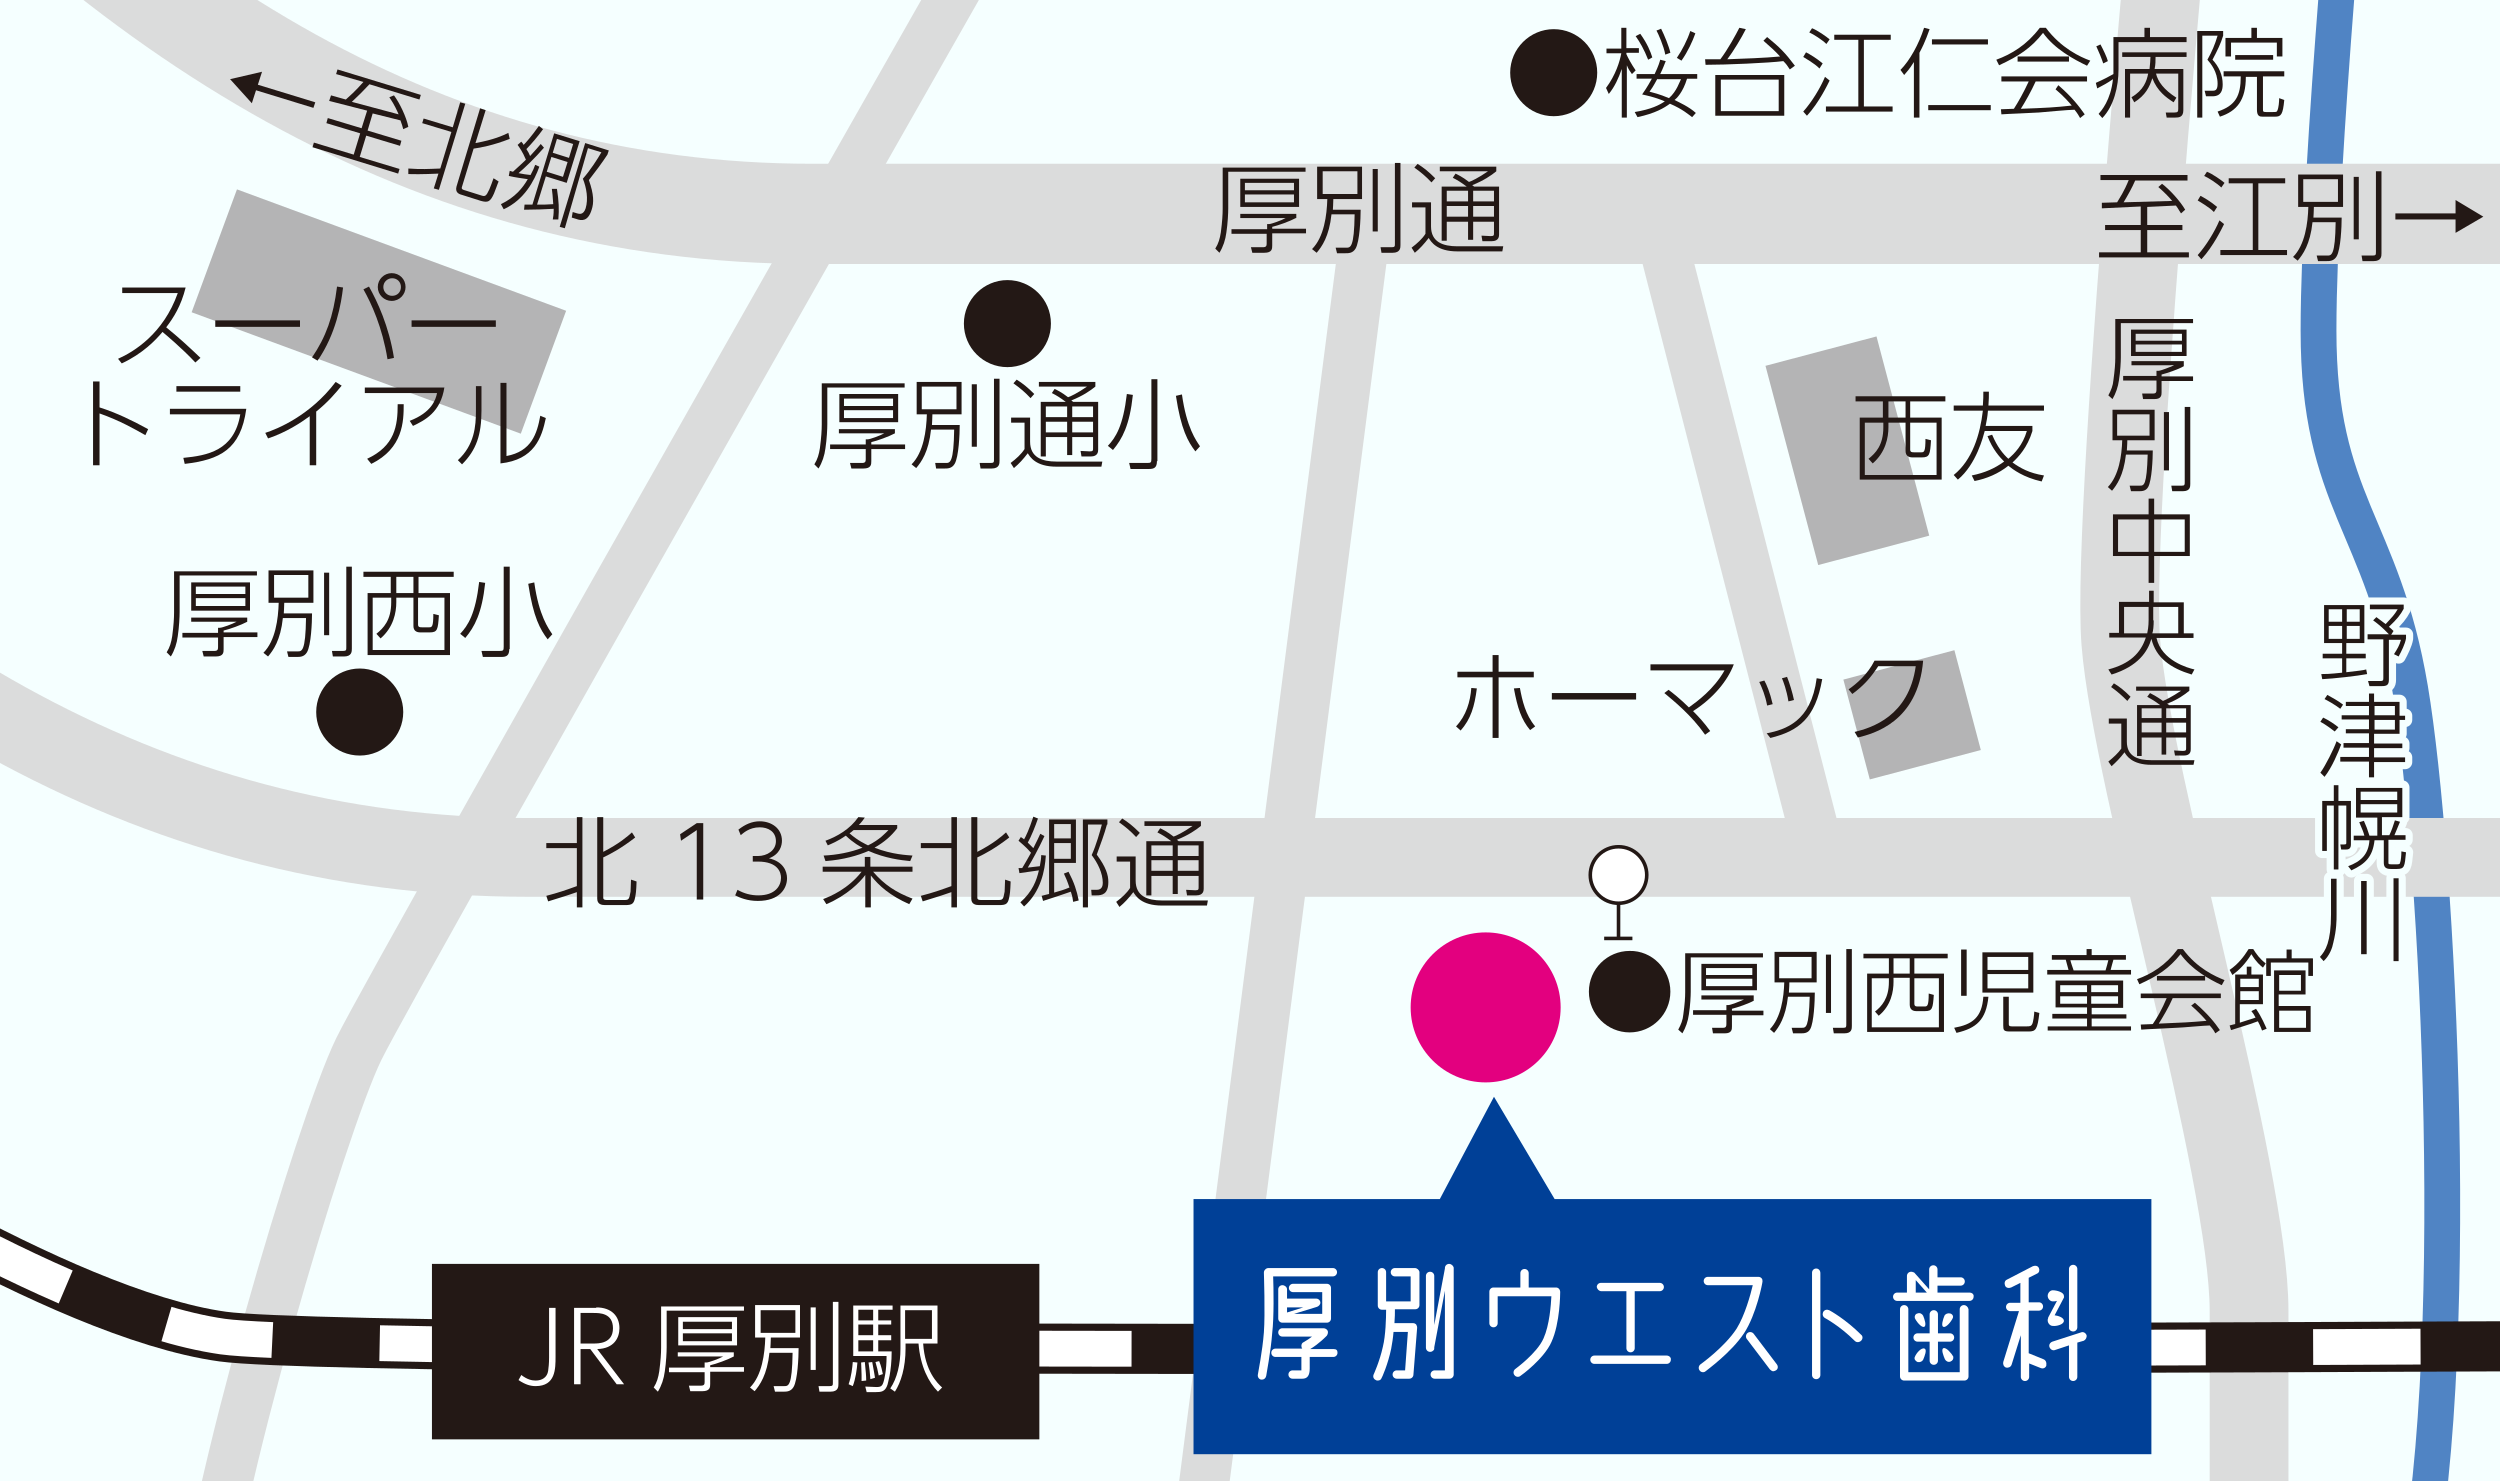 <?xml version="1.0" encoding="utf-8"?>
<!-- Generator: Adobe Illustrator 19.2.1, SVG Export Plug-In . SVG Version: 6.00 Build 0)  -->
<svg version="1.1" id="レイヤー_1" xmlns="http://www.w3.org/2000/svg" xmlns:xlink="http://www.w3.org/1999/xlink" x="0px"
	 y="0px" viewBox="0 0 540 320" style="enable-background:new 0 0 540 320;" xml:space="preserve">
<style type="text/css">
	.st0{clip-path:url(#SVGID_2_);fill:#F5FFFF;}
	.st1{clip-path:url(#SVGID_2_);fill:none;stroke:#5084C4;stroke-width:7.734;stroke-miterlimit:10;}
	.st2{clip-path:url(#SVGID_2_);}
	.st3{fill:none;stroke:#DBDCDC;stroke-width:21.655;stroke-miterlimit:10;}
	.st4{fill:none;stroke:#DBDCDC;stroke-width:17.015;stroke-miterlimit:10;}
	.st5{fill:none;stroke:#DBDCDC;stroke-width:10.828;stroke-linecap:round;stroke-linejoin:round;stroke-miterlimit:10;}
	.st6{fill:none;stroke:#231815;stroke-width:10.828;stroke-miterlimit:10;}
	.st7{fill:none;stroke:#FFFFFF;stroke-width:7.734;stroke-miterlimit:10;stroke-dasharray:23.202,23.202;}
	.st8{clip-path:url(#SVGID_2_);fill:#231815;}
	.st9{fill:none;stroke:#231815;stroke-width:0.773;stroke-miterlimit:10;}
	.st10{fill:#FFFFFF;stroke:#231815;stroke-width:0.773;stroke-miterlimit:10;}
	.st11{fill:#231815;}
	.st12{fill:none;stroke:#F5FFFF;stroke-width:3.094;stroke-linecap:round;stroke-linejoin:round;}
	.st13{fill:#FFFFFF;}
	.st14{clip-path:url(#SVGID_2_);fill:#004097;}
	.st15{clip-path:url(#SVGID_2_);fill:#E3007F;}
	.st16{clip-path:url(#SVGID_2_);fill:#B4B4B5;}
</style>
<g>
	<defs>
		<rect id="SVGID_1_" width="540" height="320"/>
	</defs>
	<clipPath id="SVGID_2_">
		<use xlink:href="#SVGID_1_"  style="overflow:visible;"/>
	</clipPath>
	<rect x="-10.2" y="-32.7" class="st0" width="560.5" height="363"/>
	<path class="st1" d="M508.6-46.5c0,0-7.8,81.8-7.8,117.9c0,37.3,13.8,41.7,19.8,77.4c6,35.7,12,147.6,0,198.1"/>
	<g class="st2">
		<path class="st3" d="M596.4,46.2c0,0-363.9,0-420.9,0C92.3,46.2,27.4,4.1-31.6-62.1"/>
		<path class="st4" d="M590.4,185.2c0,0-419.4,0-476.4,0C30.9,185.2-34.1,143.1-93.1,77"/>
		<path class="st5" d="M237.8-57.3c0,0-152.1,267.1-160.3,283.9S45.4,324.1,43,354.2"/>
		<line class="st5" x1="295.7" y1="43.8" x2="257.6" y2="339.8"/>
		<line class="st5" x1="357" y1="43.8" x2="393.1" y2="184.5"/>
		<path class="st4" d="M471.9-57.3c0,0-16.2,166-13.8,196.1s27.7,114.3,27.7,144.4c0,46.1,0,71,0,71"/>
	</g>
	<g class="st2">
		<path class="st6" d="M-46.8,244.6c0,0,59.3,39.2,94.9,44.1c32.2,4.5,514.1,2,514.1,2"/>
		<path class="st7" d="M-46.8,244.6c-0.4-0.2,59,39,94.9,44.1c32.2,4.5,514.1,2,514.1,2"/>
	</g>
	<rect x="93.3" y="273" class="st8" width="131.2" height="37.9"/>
	<g class="st2">
		<g>
			<line class="st9" x1="349.6" y1="194" x2="349.6" y2="202.7"/>
			<line class="st9" x1="346.5" y1="202.7" x2="352.6" y2="202.7"/>
		</g>
		<circle class="st10" cx="349.6" cy="189" r="6.1"/>
	</g>
	<g class="st2">
		<path class="st11" d="M345,15.7c0,5.2-4.2,9.4-9.4,9.4c-5.2,0-9.4-4.2-9.4-9.4c0-5.2,4.3-9.4,9.4-9.4C340.8,6.3,345,10.5,345,15.7
			z"/>
		<path class="st11" d="M352.5,16c-0.3-0.4-0.8-1.1-1.1-1.9v11.3h-1.1V14.9c-0.7,2-1.5,3.8-2.8,5.4l-0.6-1.3c2.1-2.8,3-5.8,3.3-7.5
			H347v-1h3.2V6h1.1v4.4h2.7v1h-2.7v0.3c0.3,0.7,1.1,2.2,2,3.5L352.5,16z M365.5,25.3c-0.7-0.5-2-1.7-4.8-2.9
			c-1.2,0.9-3.2,2.1-7,2.9l-0.6-1.1c3.6-0.6,5.3-1.5,6.5-2.3c-2.3-1-4.1-1.3-4.9-1.5c0.4-0.6,1-1.4,2.1-3.4h-3.3v-1h3.9
			c0.9-1.9,1.1-2.7,1.2-3.1l1.2,0.3c-0.3,0.7-0.5,1.4-1.2,2.8h8v1h-2.2c-0.9,3-2.3,4.3-2.7,4.6c1,0.5,3.2,1.5,4.6,2.8L365.5,25.3z
			 M356,12.9c-0.9-2.3-1.8-3.8-2.7-5.1l1-0.5c1.5,2.1,2.2,3.8,2.6,5.1L356,12.9z M358,17c-0.9,1.7-1.4,2.4-1.7,2.8
			c0.7,0.2,2.1,0.5,4.2,1.4c1.7-1.5,2.3-3.6,2.6-4.1H358z M359.7,11.8c-0.3-1.8-1.6-4.7-1.9-5.2l1-0.4c0.7,1.4,1.7,3.8,2,5.2
			L359.7,11.8z M362.2,12.5c1.1-1.6,2.3-3.9,2.9-5.8l1.1,0.5c-0.6,1.7-1.6,3.9-3,5.9L362.2,12.5z"/>
		<path class="st11" d="M381.7,8c2.7,2.2,3.9,3.4,6,6.2l-1.1,0.8c-0.5-0.8-0.8-1.2-1.4-1.8c-3.1,0.4-12.4,0.8-16.8,0.8l-0.1-1.2
			c1.5,0,2,0,3.3,0c1.6-2.1,3.4-5.4,4.1-6.8l1.4,0.3c-0.9,1.8-2.7,4.8-4,6.5c3.1-0.1,8.4-0.3,11.4-0.6c-1.2-1.3-2-2-3.6-3.4L381.7,8
			z M385.4,25h-14.9v-8.8h14.9V25z M384.2,17.2h-12.5V24h12.5V17.2z"/>
		<path class="st11" d="M389.5,24.1c1.8-2,3.7-5.1,4.7-7.5l1,0.8c-0.4,0.8-2.3,4.8-4.9,7.6L389.5,24.1z M393,14.8
			c-1-1.1-3.4-2.4-3.5-2.5l0.6-1c0.8,0.4,2.3,1.3,3.6,2.4L393,14.8z M394.5,9.5c-0.9-0.9-2.8-2.1-3.7-2.5l0.6-0.9
			c1.1,0.4,3.1,1.8,3.8,2.4L394.5,9.5z M408.3,8.6h-5.7V23h6.2v1.1h-14.4V23h7V8.6h-5.2V7.5h12.2V8.6z"/>
		<path class="st11" d="M414.6,25.4h-1.2v-12c-1,1.6-1.5,2.1-2.1,2.8l-0.8-1.1c2-2,4-5.6,5.1-9.1l1.2,0.3c-0.3,0.7-0.8,2.5-2.2,5.1
			V25.4z M430,23.8h-13.5v-1.1H430V23.8z M429.4,9.6h-12.1V8.5h12.1V9.6z"/>
		<path class="st11" d="M441.9,6c3.3,4.4,7.4,6.3,9.6,7.1l-0.7,1.1c-2.9-1.4-7-3.6-9.5-7.1c-2.6,3.3-5.2,5-9.5,7l-0.6-1.2
			c3.3-1.2,6.6-3.2,9.4-6.9H441.9z M444.6,18.4c3,2.6,4.5,4.6,5.7,6.3l-1,0.8c-0.3-0.5-0.4-0.8-1.2-1.8c-1.1,0-6.6,0.5-7.7,0.6
			c-1.3,0.1-7,0.3-8.1,0.4l-0.1-1.1c0.2,0,2.5-0.1,2.8-0.1c0.9-1.4,2.1-3.5,3.2-5.9h-5.9v-1.1h18.5v1.1h-11.1
			c-0.9,2-2.3,4.5-3.2,5.9c5.5-0.2,7.4-0.3,11-0.7c-0.5-0.6-1.8-2.1-3.5-3.5L444.6,18.4z M435.8,12.2h11.1v1.1h-11.1V12.2z"/>
		<path class="st11" d="M463.2,8V6h1.2v2h7.9v1.1h-14.7v5.9c0,3.7-1,7.9-3.5,10.5l-0.8-0.9c0.6-0.7,2.6-2.9,3.1-7.5
			c-1.3,0.9-1.9,1.2-3.4,2l-0.3-1.2c1.6-0.7,2.9-1.4,3.8-1.9V8H463.2z M454.3,13.7c-0.4-1.2-0.9-2.4-1.5-3.7l0.9-0.4
			c0.6,1.1,1.4,2.8,1.6,3.6L454.3,13.7z M471.6,14.9v8.9c0,1.5-0.9,1.6-1.8,1.6H468l-0.2-1.1l1.9,0c0.7,0,0.8-0.2,0.8-0.8v-7.6h-4.8
			c0.4,1.7,1.7,3.5,4.4,5.2l-0.6,1c-1.7-1.1-3.5-2.4-4.6-5.2c-0.6,1.9-1.5,3.7-3.9,5.2l-0.6-1.1c2.6-1.5,3.3-3.5,3.6-5.1h-3.9v9.5
			H459V14.9h5.3c0.1-1.1,0.2-1.9,0.2-2.6h-6.1v-1h13.9v1h-6.7c0,0.9,0,1.6-0.2,2.6H471.6z"/>
		<path class="st11" d="M480.2,6.7v1c-0.5,1.7-1.2,3.1-2.3,5.2c1.4,1.5,2.2,3.3,2.2,5.3c0,1.1-0.2,2.6-2.2,2.6h-1.4l-0.3-1.2h1.6
			c0.6,0,1.2,0,1.2-1.5c0-2.6-1.5-4.4-2.2-5.2c1-1.8,1.6-3.2,2.2-5.2h-3.3v17.7h-1.1V6.7H480.2z M488.8,16.6v6.9
			c0,0.6,0,0.7,0.7,0.7h1.4c0.7,0,0.9,0,1-0.3c0.3-0.6,0.4-2,0.4-2.7l1.1,0.4c-0.3,3.2-0.7,3.6-2,3.6h-2.7c-0.6,0-1.2-0.1-1.2-1.5
			v-7.1h-2.4c0,5-1.9,7.4-5.6,8.6l-0.5-1.1c3.9-1.3,5-3.4,5-7.6h-3.7v-1.1h13.1v1.1H488.8z M487.5,6v2.2h5.5v4h-1.2v-3h-9.9v3h-1.2
			v-4h5.6V6H487.5z M482.8,12.9v-1h8.2v1H482.8z"/>
	</g>
	<g class="st2">
		<path class="st11" d="M227,69.9c0,5.2-4.2,9.4-9.4,9.4c-5.2,0-9.4-4.2-9.4-9.4c0-5.2,4.3-9.4,9.4-9.4
			C222.7,60.5,227,64.6,227,69.9z"/>
		<path class="st11" d="M195.5,83.7h-16.8v7.9c0,1-0.1,3.2-0.4,5.2c-0.2,1.6-0.7,3.1-1.5,4.4l-0.9-0.9c0.7-1.1,1-2.2,1.2-3.5
			c0.3-2.3,0.4-3.9,0.4-5.1v-8.9h17.9V83.7z M193.3,93.6c-1.3,0.7-3.8,1.6-5.1,1.9V96h7.3v1h-7.3v2.6c0,0.7,0,1.6-1.7,1.6h-2.6
			l-0.3-1.2l2.6,0c0.7,0,0.8-0.3,0.8-0.8V97h-7.7v-1h7.7v-1.1h0.4c0.5,0,2.7-0.8,3.6-1.3h-9.8v-0.9h12.1V93.6z M194,91.2h-12.7v-6.1
			H194V91.2z M192.9,86.1h-10.6v1.6h10.6V86.1z M192.9,88.6h-10.6v1.7h10.6V88.6z"/>
		<path class="st11" d="M207.3,91.8c0,1.9-0.2,6.9-1.1,8.4c-0.6,1-1.5,1-2.2,1h-1.8L202,100l2.3,0c0.9,0,1.7,0,1.8-7.2h-5
			c-0.5,4.8-2.1,7-3.2,8.3l-1-0.8c2.6-2.6,3.2-7.3,3.3-10.8H198v-7h9.7v7h-6.3c0,1.2-0.1,1.8-0.1,2.3H207.3z M206.6,83.5h-7.5v4.9
			h7.5V83.5z M211,83v13.5h-1.1V83H211z M215.9,81.8v17.7c0,0.6,0,1.7-1.7,1.7h-2.4l-0.2-1.2l2.4,0c0.7,0,0.7-0.2,0.7-0.8V81.8
			H215.9z"/>
		<path class="st11" d="M222.5,90.2v5.2c0,3.4,2.6,4.3,5.7,4.3h9.9l-0.2,1.1h-9.7c-4.5,0-5.7-2.1-6.2-2.9c-1,1.3-1.9,2.3-3,3.2
			l-0.7-1.1c1.2-0.9,2.3-1.9,3-3v-5.7h-2.9v-1.1H222.5z M222.6,86c-1.2-1.3-2.3-2.2-3.7-3.2l0.7-0.8c1.3,0.8,2.4,1.7,3.8,3.1
			L222.6,86z M237.2,86.8v10.3c0,0.4,0,1.5-1.6,1.5h-2l-0.2-1.2l2,0.1c0.7,0,0.7-0.2,0.7-0.7v-2.4h-4.5v3.9h-1.1v-3.9h-4.6v4.2h-1.1
			V86.8h5.4c-1.2-0.9-2-1.4-3-1.9l0.6-0.9c0.4,0.2,1.5,0.7,2.9,1.8c0.4-0.1,2.1-0.9,4.1-2.3h-10.4v-1h12.2v1c-1.1,0.9-2.7,2-5.2,3
			c0.1,0.1,0.2,0.1,0.4,0.3H237.2z M230.5,87.8h-4.6v2.3h4.6V87.8z M230.5,91.1h-4.6v2.3h4.6V91.1z M236.1,87.8h-4.5v2.3h4.5V87.8z
			 M236.1,91.1h-4.5v2.3h4.5V91.1z"/>
		<path class="st11" d="M239.3,96.3c1.7-1.8,3.3-4.3,4.1-11.2l1.3,0.2c-0.7,6.6-2.3,9.5-4.3,11.9L239.3,96.3z M249.9,99.6
			c0,1.4-0.6,1.7-1.7,1.7h-4l-0.3-1.3l3.9,0c0.8,0,0.9-0.1,0.9-0.9V81.9h1.3V99.6z M255.3,85.2c1,7.2,3.1,10,3.9,11.2l-1,1.1
			c-1.6-2.1-3.1-4.7-4.2-12L255.3,85.2z"/>
	</g>
	<g class="st2">
		<g>
			<path class="st11" d="M360.8,214.2c0,4.9-4,8.8-8.8,8.8c-4.8,0-8.8-3.9-8.8-8.8c0-4.9,4-8.8,8.8-8.8
				C356.8,205.3,360.8,209.3,360.8,214.2z"/>
			<path class="st11" d="M380.9,206.8h-15.7v7.4c0,0.9-0.1,3-0.4,4.9c-0.2,1.5-0.7,2.9-1.4,4.1l-0.9-0.8c0.6-1.1,1-2.1,1.1-3.3
				c0.3-2.2,0.4-3.6,0.4-4.8v-8.4h16.8V206.8z M378.9,216.1c-1.2,0.7-3.6,1.5-4.8,1.8v0.4h6.8v1h-6.8v2.4c0,0.6,0,1.5-1.5,1.5H370
				l-0.2-1.2l2.4,0c0.6,0,0.7-0.3,0.7-0.8v-2h-7.2v-1h7.2v-1.1h0.4c0.5,0,2.5-0.8,3.4-1.2h-9.2v-0.9h11.3V216.1z M379.5,213.9h-12
				v-5.7h12V213.9z M378.5,209.1h-10v1.5h10V209.1z M378.5,211.4h-10v1.6h10V211.4z"/>
			<path class="st11" d="M392,214.4c0,1.8-0.2,6.5-1,7.9c-0.5,0.9-1.4,0.9-2,0.9h-1.7l-0.3-1.2l2.2,0c0.9,0,1.5,0,1.7-6.7h-4.7
				c-0.5,4.5-2,6.6-3,7.8l-0.9-0.8c2.4-2.5,3-6.8,3.1-10.1h-2.1v-6.6h9.1v6.6h-5.9c0,1.2-0.1,1.7-0.1,2.2H392z M391.3,206.7h-7v4.6
				h7V206.7z M395.5,206.2v12.6h-1.1v-12.6H395.5z M400,205v16.6c0,0.6,0,1.6-1.6,1.6h-2.3l-0.2-1.2l2.3,0c0.6,0,0.6-0.2,0.6-0.8
				V205H400z"/>
			<path class="st11" d="M420.6,207h-7.1v3.3h6.4v12.6h-16.6v-12.6h4.7V207h-5.5v-1h18.2V207z M408,211.3h-3.7v10.6h14.5v-10.6h-5.3
				v5.5c0,0.6,0.4,0.6,0.8,0.6h1.4c0.6,0,0.9-0.1,0.9-2.8l1.1,0.3c-0.2,2.9-0.3,3.5-1.9,3.5h-1.9c-0.8,0-1.4-0.4-1.4-1.4v-5.8H409
				v0.9c0,2-0.5,5.1-3.2,7.3l-0.8-0.9c1.4-1.1,3-2.8,3-6.4V211.3z M412.5,207H409v3.3h3.5V207z"/>
			<path class="st11" d="M422.1,222c3.9-0.7,6-2.2,6.3-6.7h1.1c-0.5,5-2.6,6.8-6.9,7.8L422.1,222z M423.6,215.1v-10h1.2v10H423.6z
				 M439.2,205.7v8.7h-11v-8.7H439.2z M438.1,206.7h-8.8v2.8h8.8V206.7z M438.1,210.4h-8.8v3.1h8.8V210.4z M433.9,221.2
				c0,0.5,0.3,0.5,0.9,0.5h2.9c0.9,0,1-0.1,1.2-0.4c0.3-0.4,0.5-2.3,0.5-2.8l1.1,0.3c-0.4,3.6-0.8,4-2.3,4h-4.1
				c-1.3,0-1.4-0.3-1.4-1.3v-6.2h1.2V221.2z"/>
			<path class="st11" d="M442.2,210.5v-1h4.6c-0.2-0.8-0.4-1.4-0.6-2.2h-3v-1h7.5v-1.3h1.1v1.3h7.4v1h-2.7c-0.1,0.4-0.5,1.7-0.6,2.2
				h4.4v1H442.2z M458.6,211.9v5.8h-6.8v1.4h7.5v0.9h-7.5v1.7h8.5v0.9h-18v-0.9h8.5V220h-7.5V219h7.5v-1.4H444v-5.8H458.6z
				 M445,212.8v1.5h5.8v-1.5H445z M445,215.2v1.6h5.8v-1.6H445z M447.2,207.4c0.1,0.5,0.5,1.6,0.7,2.2h6.9c0.2-0.7,0.5-1.7,0.6-2.2
				H447.2z M451.7,212.8v1.5h5.8v-1.5H451.7z M451.7,215.2v1.6h5.8v-1.6H451.7z"/>
			<path class="st11" d="M471.5,205c3.1,4.2,7,5.9,9,6.7l-0.6,1.1c-2.8-1.3-6.5-3.4-8.9-6.7c-2.5,3.1-4.9,4.7-8.9,6.5l-0.5-1.1
				c3.1-1.1,6.2-3,8.8-6.5H471.5z M474.1,216.6c2.8,2.4,4.3,4.3,5.4,5.9l-1,0.7c-0.2-0.4-0.4-0.8-1.2-1.7c-1.1,0-6.2,0.5-7.2,0.5
				c-1.2,0.1-6.6,0.3-7.6,0.4l-0.1-1.1c0.2,0,2.3-0.1,2.6-0.1c0.9-1.3,2-3.2,3-5.6h-5.6v-1h17.3v1h-10.4c-0.8,1.9-2.2,4.2-3,5.5
				c5.1-0.2,6.9-0.3,10.3-0.6c-0.5-0.6-1.7-1.9-3.3-3.3L474.1,216.6z M465.9,210.8h10.4v1h-10.4V210.8z"/>
			<path class="st11" d="M481.6,209.5c1.9-1.3,3.1-2.9,4.1-4.5h1c0.7,1.1,1.4,2.1,2.7,3.1l-0.6,0.9c-0.6-0.5-1.4-1.1-2.5-2.9
				c-1.3,2.1-2.6,3.4-4.1,4.5L481.6,209.5z M487.3,217.9c1.3,1.9,1.9,3.5,2.3,4.3l-1,0.4c-0.4-1.1-0.6-1.4-0.9-2
				c-2.1,0.8-4.9,1.6-5.8,1.9l-0.3-1c0.7-0.2,0.8-0.2,1.2-0.3v-10.7h2.5v-1.7h1v1.7h2.5v6.4h-5v4c1.5-0.5,2.1-0.7,3.4-1.1
				c-0.3-0.6-0.5-0.9-0.9-1.4L487.3,217.9z M487.9,211.4h-4v1.8h4V211.4z M487.9,214.1h-4v1.9h4V214.1z M495,205.1v1.9h4.6v3.8h-1
				v-2.9h-8.1v2.9h-1V207h4.4v-1.9H495z M499.1,222.9h-7.9v-13.3h6.8v5.2h-5.8v2.5h6.9V222.9z M497,210.6h-4.7v3.4h4.7V210.6z
				 M498.1,218.3h-5.8v3.7h5.8V218.3z"/>
		</g>
	</g>
	<g class="st2">
		<path class="st11" d="M282.1,37.1h-16.8V45c0,1-0.1,3.2-0.4,5.2c-0.2,1.6-0.7,3.1-1.5,4.4l-0.9-0.9c0.7-1.1,1-2.2,1.2-3.5
			c0.3-2.3,0.4-3.9,0.4-5.1v-8.9h17.9V37.1z M279.9,47.1c-1.3,0.7-3.8,1.6-5.1,1.9v0.4h7.3v1h-7.3v2.6c0,0.7,0,1.6-1.7,1.6h-2.6
			l-0.3-1.2l2.6,0c0.7,0,0.8-0.3,0.8-0.8v-2.1H266v-1h7.7v-1.1h0.4c0.5,0,2.7-0.8,3.6-1.3h-9.8v-0.9h12.1V47.1z M280.6,44.7h-12.7
			v-6.1h12.7V44.7z M279.5,39.5h-10.6v1.6h10.6V39.5z M279.5,42h-10.6v1.7h10.6V42z"/>
		<path class="st11" d="M293.9,45.3c0,1.9-0.2,6.9-1.1,8.4c-0.6,1-1.5,1-2.2,1h-1.8l-0.3-1.2l2.3,0c0.9,0,1.7,0,1.8-7.2h-5
			c-0.5,4.8-2.1,7-3.2,8.3l-1-0.8c2.6-2.6,3.2-7.3,3.3-10.8h-2.2v-7h9.7v7H288c0,1.2-0.1,1.8-0.1,2.3H293.9z M293.2,37h-7.5v4.9h7.5
			V37z M297.6,36.5v13.5h-1.1V36.5H297.6z M302.5,35.2v17.7c0,0.6,0,1.7-1.7,1.7h-2.4l-0.2-1.2l2.4,0c0.7,0,0.7-0.2,0.7-0.8V35.2
			H302.5z"/>
		<path class="st11" d="M309.1,43.7v5.2c0,3.4,2.6,4.3,5.7,4.3h9.9l-0.2,1.1h-9.7c-4.5,0-5.7-2.1-6.2-2.9c-1,1.3-1.9,2.3-3,3.2
			l-0.7-1.1c1.2-0.9,2.3-1.9,3-3v-5.7h-2.9v-1.1H309.1z M309.2,39.4c-1.2-1.3-2.3-2.2-3.7-3.2l0.7-0.8c1.3,0.8,2.4,1.7,3.8,3.1
			L309.2,39.4z M323.8,40.3v10.3c0,0.4,0,1.5-1.6,1.5h-2l-0.2-1.2l2,0.1c0.7,0,0.7-0.2,0.7-0.7v-2.4h-4.5v3.9h-1.1v-3.9h-4.6V52
			h-1.1V40.3h5.4c-1.2-0.9-2-1.4-3-1.9l0.6-0.9c0.4,0.2,1.5,0.7,2.9,1.8c0.4-0.1,2.1-0.9,4.1-2.3h-10.4v-1h12.2v1
			c-1.1,0.9-2.7,2-5.2,3c0.1,0.1,0.2,0.1,0.4,0.3H323.8z M317.1,41.2h-4.6v2.3h4.6V41.2z M317.1,44.5h-4.6v2.3h4.6V44.5z
			 M322.7,41.2h-4.5v2.3h4.5V41.2z M322.7,44.5h-4.5v2.3h4.5V44.5z"/>
	</g>
	<g class="st2">
		<path class="st11" d="M118,193.5c2.7-0.7,4.1-1.2,6.6-2.1v-8.2H118v-1.1h6.6v-5.6h1.2V196h-1.2v-3.3c-0.2,0.1-3.5,1.2-6.2,2
			L118,193.5z M130.3,176.6v7.4c3.5-1.8,5.2-3.3,6.2-4.2l0.7,1.1c-3.1,2.4-5.4,3.6-6.9,4.3v8.6c0,0.3,0,0.6,0.8,0.6h3.7
			c1,0,1.1-0.1,1.4-1.8c0-0.4,0.1-2.2,0.1-2.6l1.2,0.4c0,0.4-0.1,2.4-0.2,2.8c-0.3,2-0.6,2.3-2.3,2.3h-4.3c-0.8,0-1.7-0.2-1.7-1.4
			v-17.6H130.3z"/>
		<path class="st11" d="M150.5,177.8h1.4v16.5h-1.4v-15l-3.4,2.3l-0.2-1.4L150.5,177.8z"/>
		<path class="st11" d="M159.3,192.2c1.4,0.8,2.9,1.2,4.5,1.2c3.7,0,4.9-2.1,4.9-3.8c0-1.1-0.6-3.5-5-3.5h-1.1v-1.2h1.1
			c2,0,3.9-1.2,3.9-3.2c0-2.1-1.7-3-3.5-3c-2.3,0-3.6,1.3-4.1,1.7l-0.5-1.2c1.4-1.1,2.9-1.8,4.6-1.8c2.5,0,4.8,1.5,4.8,4.2
			c0,1-0.4,2.9-2.8,3.8c3.1,0.7,3.9,2.8,3.9,4.3c0,2.2-1.6,4.9-6.3,4.9c-2.3,0-3.9-0.7-4.9-1.2L159.3,192.2z"/>
		<path class="st11" d="M196.4,195.3c-4.1-1.8-6.6-4-8.3-6.2v6.9h-1.2v-7c-1.1,1.5-3.9,4.4-8.4,6.3l-0.7-1.1
			c1.6-0.6,5.4-2.2,8.3-5.9h-8.4v-1.1h9.1v-2.1h1.2v2.1h9.1v1.1h-8.5c2.4,2.8,5,4.5,8.5,5.8L196.4,195.3z M196.6,186
			c-2-0.2-5.4-0.6-9-2.2c-2.3,1-5.4,1.9-9.3,2.2l-0.4-1.2c2.7-0.1,5.9-0.7,8.4-1.7c-0.3-0.1-2.1-1.1-3.6-2.6
			c-1.7,1.2-3.2,1.8-3.9,2.1l-0.5-1c2.5-0.9,5.3-2.5,7.1-5.1l1.4,0.1c-0.3,0.4-0.6,0.9-1.3,1.6h8.3v0.7c-1.3,1.7-2.8,3-4.9,4.2
			c3.8,1.5,7.1,1.6,8.2,1.7L196.6,186z M184.4,179.3c-0.2,0.1-0.3,0.3-0.9,0.7c1.8,1.6,3.6,2.4,4,2.6c2.5-1.2,3.9-2.8,4.4-3.3H184.4
			z"/>
		<path class="st11" d="M198.9,193.5c2.7-0.7,4.1-1.2,6.6-2.1v-8.2h-6.6v-1.1h6.6v-5.6h1.2V196h-1.2v-3.3c-0.2,0.1-3.5,1.2-6.2,2
			L198.9,193.5z M211.1,176.6v7.4c3.5-1.8,5.2-3.3,6.2-4.2l0.7,1.1c-3.1,2.4-5.4,3.6-6.9,4.3v8.6c0,0.3,0,0.6,0.8,0.6h3.7
			c1,0,1.1-0.1,1.4-1.8c0-0.4,0.1-2.2,0.1-2.6l1.2,0.4c0,0.4-0.1,2.4-0.2,2.8c-0.3,2-0.6,2.3-2.3,2.3h-4.3c-0.8,0-1.7-0.2-1.7-1.4
			v-17.6H211.1z"/>
		<path class="st11" d="M225.6,180.6c-1.2,2.6-2.8,5.5-3.6,6.8c0.9-0.1,1.7-0.2,2.6-0.3c0.2-1,0.3-1.8,0.3-2.4l1,0.1
			c-0.2,3.3-1.1,7.8-4.7,11l-0.8-0.9c2.6-2.3,3.5-4.7,4-6.9c-0.7,0.1-2.9,0.4-4.2,0.6l-0.2-1.1c0.4,0,0.4,0,0.8,0
			c0.4-0.6,1.2-2.1,1.9-3.3c-1.2-1.4-2.3-2.2-2.7-2.6l0.5-0.8c0.4,0.3,0.5,0.3,0.7,0.5c0.3-0.5,1.1-2.1,2-4.9l1,0.4
			c-0.5,1.5-1.5,4-2.2,5.2c0.5,0.5,0.8,0.8,1.2,1.2c0.8-1.6,1.2-2.4,1.5-3.1L225.6,180.6z M230.8,188.3c1.2,2.3,1.8,4.1,2.2,6.2
			l-1.2,0.3c-0.1-0.6-0.1-1-0.5-2.2c-1.4,0.5-4.1,1.4-6,2l-0.3-1.1c0.8-0.2,1.1-0.3,1.6-0.4V177h5.8v9.4h-4.7v6.4
			c1.4-0.4,2.1-0.6,3.3-1.1c-0.5-1.5-0.9-2.4-1.2-3L230.8,188.3z M231.3,178h-3.6v3.1h3.6V178z M231.3,182.1h-3.6v3.4h3.6V182.1z
			 M239.1,178.1c-0.5,1.9-1.4,4.3-2.2,6.5c2,2.7,2.5,4.4,2.5,5.9c0,2.7-1.4,2.9-2.6,2.9h-1l-0.1-1.2l1.1,0c0.4,0,1.4,0,1.4-1.5
			c0-2.1-1.1-4.3-2.4-6c1-2.2,1.8-5.1,2.2-6.6h-3V196h-1.1v-19h5.3V178.1z"/>
		<path class="st11" d="M245.3,185v5.2c0,3.4,2.6,4.3,5.7,4.3h9.9l-0.2,1.1H251c-4.5,0-5.7-2.1-6.2-2.9c-1,1.3-1.9,2.3-3,3.2
			l-0.7-1.1c1.2-0.9,2.3-1.9,3-3v-5.7h-2.9V185H245.3z M245.4,180.8c-1.2-1.3-2.3-2.2-3.7-3.2l0.7-0.8c1.3,0.8,2.4,1.7,3.8,3.1
			L245.4,180.8z M260,181.6v10.3c0,0.4,0,1.5-1.6,1.5h-2l-0.2-1.2l2,0.1c0.7,0,0.7-0.2,0.7-0.7v-2.4h-4.5v3.9h-1.1v-3.9h-4.6v4.2
			h-1.1v-11.7h5.4c-1.2-0.9-2-1.4-3-1.9l0.6-0.9c0.4,0.2,1.5,0.7,2.9,1.8c0.4-0.1,2.1-0.9,4.1-2.3h-10.4v-1h12.2v1
			c-1.1,0.9-2.7,2-5.2,3c0.1,0.1,0.2,0.1,0.4,0.3H260z M253.3,182.6h-4.6v2.3h4.6V182.6z M253.3,185.8h-4.6v2.3h4.6V185.8z
			 M258.9,182.6h-4.5v2.3h4.5V182.6z M258.9,185.8h-4.5v2.3h4.5V185.8z"/>
	</g>
	<g class="st2">
		<path class="st11" d="M473.8,69.8h-15.7v7.4c0,0.9-0.1,3-0.4,4.9c-0.2,1.5-0.7,2.9-1.4,4.1l-0.9-0.8c0.6-1.1,1-2.1,1.1-3.3
			c0.3-2.2,0.4-3.6,0.4-4.8v-8.4h16.8V69.8z M471.7,79.1c-1.2,0.7-3.6,1.5-4.8,1.8v0.4h6.8v1h-6.8v2.4c0,0.6,0,1.5-1.5,1.5h-2.5
			l-0.2-1.2l2.4,0c0.6,0,0.7-0.3,0.7-0.8v-2h-7.2v-1h7.2v-1.1h0.4c0.5,0,2.5-0.8,3.4-1.2h-9.2v-0.9h11.3V79.1z M472.3,76.9h-12v-5.7
			h12V76.9z M471.3,72.1h-10v1.5h10V72.1z M471.3,74.4h-10V76h10V74.4z"/>
		<path class="st11" d="M465,97.3c0,1.8-0.2,6.5-1,7.9c-0.5,0.9-1.4,0.9-2,0.9h-1.7l-0.3-1.2l2.2,0c0.9,0,1.5,0,1.7-6.7h-4.7
			c-0.5,4.5-2,6.6-3,7.8l-0.9-0.8c2.4-2.5,3-6.8,3.1-10.1h-2.1v-6.6h9.1v6.6h-5.9c0,1.2-0.1,1.7-0.1,2.2H465z M464.3,89.5h-7v4.6h7
			V89.5z M468.5,89v12.6h-1.1V89H468.5z M473.1,87.9v16.6c0,0.6,0,1.6-1.6,1.6h-2.3l-0.2-1.2l2.3,0c0.6,0,0.6-0.2,0.6-0.8V87.9
			H473.1z"/>
		<path class="st11" d="M464.1,111.1v-3.4h1.2v3.4h7.7v9h-7.7v5.8h-1.2v-5.8h-7.7v-9H464.1z M464.1,112.2h-6.6v7h6.6V112.2z
			 M471.9,112.2h-6.6v7h6.6V112.2z"/>
		<path class="st11" d="M464.1,127.6h1.1v2.5h6.5v6.7h2.1v1h-8c1.1,4.9,6.8,6.5,8.2,6.8l-0.6,1.1c-4.6-1.4-7.7-3.6-8.7-7.7
			c-0.8,2.7-2.8,5.9-8.6,7.7l-0.7-1.1c4.6-1.2,7-3.5,8.1-6.9h-7.9v-1h2.1v-6.7h6.5V127.6z M464.1,131.1h-5.3v5.7h5
			c0.1-0.5,0.3-1.4,0.3-2.9V131.1z M465.2,134c0,1.2-0.1,2.3-0.3,2.8h5.6v-5.7h-5.4V134z"/>
		<path class="st11" d="M459.4,155.3v4.9c0,3.2,2.4,4,5.3,4h9.3l-0.2,1h-9.1c-4.2,0-5.4-2-5.8-2.7c-1,1.3-1.8,2.1-2.8,3l-0.7-1
			c1.1-0.9,2.1-1.8,2.8-2.8v-5.4h-2.7v-1.1H459.4z M459.5,151.4c-1.2-1.2-2.1-2-3.5-3l0.6-0.8c1.2,0.7,2.3,1.6,3.6,2.9L459.5,151.4z
			 M473.2,152.2v9.6c0,0.4,0,1.4-1.5,1.4h-1.9l-0.2-1.1l1.9,0.1c0.7,0,0.7-0.2,0.7-0.6v-2.3h-4.3v3.7h-1v-3.7h-4.3v4h-1v-11h5
			c-1.2-0.9-1.9-1.3-2.8-1.8l0.6-0.8c0.4,0.2,1.4,0.7,2.8,1.7c0.3-0.1,2-0.9,3.9-2.2h-9.7v-0.9h11.5v0.9c-1.1,0.9-2.5,1.9-4.8,2.8
			c0.1,0.1,0.2,0.1,0.4,0.3H473.2z M466.9,153h-4.3v2.1h4.3V153z M466.9,156.1h-4.3v2.1h4.3V156.1z M472.2,153h-4.3v2.1h4.3V153z
			 M472.2,156.1h-4.3v2.1h4.3V156.1z"/>
	</g>
	<g class="st2">
		<g>
			<path class="st11" d="M511.3,145.6c-2,0.4-7.4,1-9.7,1.1l-0.2-1.1c0.8,0,1.7,0,4.5-0.3v-3.1h-4.2v-1h4.2v-2.3H502v-8.2h8.7v8.2
				h-3.9v2.3h4.2v1h-4.2v3c2.6-0.3,3.6-0.4,4.3-0.6L511.3,145.6z M505.9,131.6h-2.9v2.7h2.9V131.6z M505.9,135.2h-2.9v2.8h2.9V135.2
				z M509.7,131.6h-2.8v2.7h2.8V131.6z M509.7,135.2h-2.8v2.8h2.8V135.2z M516.5,137.1h3.2v0.8c-0.2,1.2-1,2.8-1.6,3.9l-1-0.5
				c0.7-1.1,1.2-1.9,1.5-3.1H516v8.6c0,1.1-0.4,1.4-1.5,1.4h-2.7l-0.3-1.1l2.6,0c0.6,0,0.7-0.1,0.7-0.6v-8.4h-3.4v-1.1h4.6
				c-1.5-1.6-2.7-2.5-3.4-3l0.7-0.7c1.1,0.8,1.6,1.2,2,1.5c1.4-1.5,1.9-2,2.6-3.2h-6v-1h7.3v0.9c-0.7,1.3-1.4,2.2-3.2,3.9
				c0.4,0.3,0.6,0.5,1,0.9L516.5,137.1z"/>
			<path class="st11" d="M501.2,166.9c1.1-1.5,2.9-5.1,3.5-6.8l1,0.7c-0.6,1.6-2,5-3.6,7L501.2,166.9z M504.3,158
				c-0.4-0.3-1.8-1.4-3.1-2.1l0.6-0.9c1.1,0.5,2.6,1.5,3.3,2.1L504.3,158z M505.5,153.1c-1.3-1-2.8-1.8-3.4-2.1l0.6-0.9
				c0.9,0.5,2.4,1.3,3.4,2.1L505.5,153.1z M512.8,167.9h-1.1v-3.4h-6.2v-1h6.2v-2h-5.5v-1h5.5v-2.1h-5v-0.9h5v-2.1h-5.9v-0.9h5.9v-2
				h-5v-0.9h5v-1.8h1.1v1.8h5.5v3h1.2v0.9h-1.2v3h-5.5v2.1h6.1v1h-6.1v2h6.7v1h-6.7V167.9z M517.3,152.5h-4.4v2h4.4V152.5z
				 M517.3,155.5h-4.4v2.1h4.4V155.5z"/>
			<path class="st11" d="M504.1,187.8V174h-1.5v9.8h-1V173h2.5v-3.4h1v3.4h2.7v9.4c0,1.1-0.7,1.1-1.2,1.1h-0.9l-0.2-1.1l0.8,0
				c0.5,0,0.5-0.1,0.5-0.4V174h-1.7v13.8H504.1z M518.9,170.1v6.4h-4.4v3.9h1.6c0.4-0.8,0.9-2.2,1.2-3.2l1.1,0.3
				c-0.4,1-0.8,1.9-1.2,2.9h2.4v1h-3.7v4.5c0,0.3,0,0.5,0,0.6c0.1,0.2,0.3,0.2,0.8,0.2h1c0.5,0,0.7-0.1,0.7-0.3
				c0.2-0.4,0.3-1.7,0.3-2.5l1,0.2c-0.3,3.1-0.3,3.6-2,3.6h-1.3c-1.2,0-1.5-0.5-1.5-1.4v-4.8h-2c-0.4,3.6-2,5.1-5,6.5l-0.7-0.9
				c2.7-1,4.4-2.5,4.6-5.6h-3.4v-1h2.3c-0.2-0.8-0.3-1-1.1-2.9l1-0.3c0.6,1.4,0.7,1.6,1.2,3.2h1.7v-3.9h-4.6v-6.4H518.9z M517.8,171
				h-7.9v1.8h7.9V171z M517.8,173.7h-7.9v1.8h7.9V173.7z"/>
			<path class="st11" d="M504.7,189.7v7.8c0,1.3,0,3.3-0.7,6.1c-0.2,1.1-0.8,2.8-2.1,4l-0.8-0.9c1.2-1.3,2.4-3.2,2.4-9.2v-7.7H504.7
				z M511.2,190.3v15.8h-1.2v-15.8H511.2z M518.1,189.7v17.9H517v-17.9H518.1z"/>
		</g>
		<g>
			<path class="st12" d="M511.3,145.6c-2,0.4-7.4,1-9.7,1.1l-0.2-1.1c0.8,0,1.7,0,4.5-0.3v-3.1h-4.2v-1h4.2v-2.3H502v-8.2h8.7v8.2
				h-3.9v2.3h4.2v1h-4.2v3c2.6-0.3,3.6-0.4,4.3-0.6L511.3,145.6z M505.9,131.6h-2.9v2.7h2.9V131.6z M505.9,135.2h-2.9v2.8h2.9V135.2
				z M509.7,131.6h-2.8v2.7h2.8V131.6z M509.7,135.2h-2.8v2.8h2.8V135.2z M516.5,137.1h3.2v0.8c-0.2,1.2-1,2.8-1.6,3.9l-1-0.5
				c0.7-1.1,1.2-1.9,1.5-3.1H516v8.6c0,1.1-0.4,1.4-1.5,1.4h-2.7l-0.3-1.1l2.6,0c0.6,0,0.7-0.1,0.7-0.6v-8.4h-3.4v-1.1h4.6
				c-1.5-1.6-2.7-2.5-3.4-3l0.7-0.7c1.1,0.8,1.6,1.2,2,1.5c1.4-1.5,1.9-2,2.6-3.2h-6v-1h7.3v0.9c-0.7,1.3-1.4,2.2-3.2,3.9
				c0.4,0.3,0.6,0.5,1,0.9L516.5,137.1z"/>
			<path class="st12" d="M501.2,166.9c1.1-1.5,2.9-5.1,3.5-6.8l1,0.7c-0.6,1.6-2,5-3.6,7L501.2,166.9z M504.3,158
				c-0.4-0.3-1.8-1.4-3.1-2.1l0.6-0.9c1.1,0.5,2.6,1.5,3.3,2.1L504.3,158z M505.5,153.1c-1.3-1-2.8-1.8-3.4-2.1l0.6-0.9
				c0.9,0.5,2.4,1.3,3.4,2.1L505.5,153.1z M512.8,167.9h-1.1v-3.4h-6.2v-1h6.2v-2h-5.5v-1h5.5v-2.1h-5v-0.9h5v-2.1h-5.9v-0.9h5.9v-2
				h-5v-0.9h5v-1.8h1.1v1.8h5.5v3h1.2v0.9h-1.2v3h-5.5v2.1h6.1v1h-6.1v2h6.7v1h-6.7V167.9z M517.3,152.5h-4.4v2h4.4V152.5z
				 M517.3,155.5h-4.4v2.1h4.4V155.5z"/>
			<path class="st12" d="M504.1,187.8V174h-1.5v9.8h-1V173h2.5v-3.4h1v3.4h2.7v9.4c0,1.1-0.7,1.1-1.2,1.1h-0.9l-0.2-1.1l0.8,0
				c0.5,0,0.5-0.1,0.5-0.4V174h-1.7v13.8H504.1z M518.9,170.1v6.4h-4.4v3.9h1.6c0.4-0.8,0.9-2.2,1.2-3.2l1.1,0.3
				c-0.4,1-0.8,1.9-1.2,2.9h2.4v1h-3.7v4.5c0,0.3,0,0.5,0,0.6c0.1,0.2,0.3,0.2,0.8,0.2h1c0.5,0,0.7-0.1,0.7-0.3
				c0.2-0.4,0.3-1.7,0.3-2.5l1,0.2c-0.3,3.1-0.3,3.6-2,3.6h-1.3c-1.2,0-1.5-0.5-1.5-1.4v-4.8h-2c-0.4,3.6-2,5.1-5,6.5l-0.7-0.9
				c2.7-1,4.4-2.5,4.6-5.6h-3.4v-1h2.3c-0.2-0.8-0.3-1-1.1-2.9l1-0.3c0.6,1.4,0.7,1.6,1.2,3.2h1.7v-3.9h-4.6v-6.4H518.9z M517.8,171
				h-7.9v1.8h7.9V171z M517.8,173.7h-7.9v1.8h7.9V173.7z"/>
			<path class="st12" d="M504.7,189.7v7.8c0,1.3,0,3.3-0.7,6.1c-0.2,1.1-0.8,2.8-2.1,4l-0.8-0.9c1.2-1.3,2.4-3.2,2.4-9.2v-7.7H504.7
				z M511.2,190.3v15.8h-1.2v-15.8H511.2z M518.1,189.7v17.9H517v-17.9H518.1z"/>
		</g>
		<g>
			<path class="st11" d="M511.3,145.6c-2,0.4-7.4,1-9.7,1.1l-0.2-1.1c0.8,0,1.7,0,4.5-0.3v-3.1h-4.2v-1h4.2v-2.3H502v-8.2h8.7v8.2
				h-3.9v2.3h4.2v1h-4.2v3c2.6-0.3,3.6-0.4,4.3-0.6L511.3,145.6z M505.9,131.6h-2.9v2.7h2.9V131.6z M505.9,135.2h-2.9v2.8h2.9V135.2
				z M509.7,131.6h-2.8v2.7h2.8V131.6z M509.7,135.2h-2.8v2.8h2.8V135.2z M516.5,137.1h3.2v0.8c-0.2,1.2-1,2.8-1.6,3.9l-1-0.5
				c0.7-1.1,1.2-1.9,1.5-3.1H516v8.6c0,1.1-0.4,1.4-1.5,1.4h-2.7l-0.3-1.1l2.6,0c0.6,0,0.7-0.1,0.7-0.6v-8.4h-3.4v-1.1h4.6
				c-1.5-1.6-2.7-2.5-3.4-3l0.7-0.7c1.1,0.8,1.6,1.2,2,1.5c1.4-1.5,1.9-2,2.6-3.2h-6v-1h7.3v0.9c-0.7,1.3-1.4,2.2-3.2,3.9
				c0.4,0.3,0.6,0.5,1,0.9L516.5,137.1z"/>
			<path class="st11" d="M501.2,166.9c1.1-1.5,2.9-5.1,3.5-6.8l1,0.7c-0.6,1.6-2,5-3.6,7L501.2,166.9z M504.3,158
				c-0.4-0.3-1.8-1.4-3.1-2.1l0.6-0.9c1.1,0.5,2.6,1.5,3.3,2.1L504.3,158z M505.5,153.1c-1.3-1-2.8-1.8-3.4-2.1l0.6-0.9
				c0.9,0.5,2.4,1.3,3.4,2.1L505.5,153.1z M512.8,167.9h-1.1v-3.4h-6.2v-1h6.2v-2h-5.5v-1h5.5v-2.1h-5v-0.9h5v-2.1h-5.9v-0.9h5.9v-2
				h-5v-0.9h5v-1.8h1.1v1.8h5.5v3h1.2v0.9h-1.2v3h-5.5v2.1h6.1v1h-6.1v2h6.7v1h-6.7V167.9z M517.3,152.5h-4.4v2h4.4V152.5z
				 M517.3,155.5h-4.4v2.1h4.4V155.5z"/>
			<path class="st11" d="M504.1,187.8V174h-1.5v9.8h-1V173h2.5v-3.4h1v3.4h2.7v9.4c0,1.1-0.7,1.1-1.2,1.1h-0.9l-0.2-1.1l0.8,0
				c0.5,0,0.5-0.1,0.5-0.4V174h-1.7v13.8H504.1z M518.9,170.1v6.4h-4.4v3.9h1.6c0.4-0.8,0.9-2.2,1.2-3.2l1.1,0.3
				c-0.4,1-0.8,1.9-1.2,2.9h2.4v1h-3.7v4.5c0,0.3,0,0.5,0,0.6c0.1,0.2,0.3,0.2,0.8,0.2h1c0.5,0,0.7-0.1,0.7-0.3
				c0.2-0.4,0.3-1.7,0.3-2.5l1,0.2c-0.3,3.1-0.3,3.6-2,3.6h-1.3c-1.2,0-1.5-0.5-1.5-1.4v-4.8h-2c-0.4,3.6-2,5.1-5,6.5l-0.7-0.9
				c2.7-1,4.4-2.5,4.6-5.6h-3.4v-1h2.3c-0.2-0.8-0.3-1-1.1-2.9l1-0.3c0.6,1.4,0.7,1.6,1.2,3.2h1.7v-3.9h-4.6v-6.4H518.9z M517.8,171
				h-7.9v1.8h7.9V171z M517.8,173.7h-7.9v1.8h7.9V173.7z"/>
			<path class="st11" d="M504.7,189.7v7.8c0,1.3,0,3.3-0.7,6.1c-0.2,1.1-0.8,2.8-2.1,4l-0.8-0.9c1.2-1.3,2.4-3.2,2.4-9.2v-7.7H504.7
				z M511.2,190.3v15.8h-1.2v-15.8H511.2z M518.1,189.7v17.9H517v-17.9H518.1z"/>
		</g>
	</g>
	<g class="st2">
		<path class="st11" d="M56.6,15.5l-0.9,2.8l12.4,3.8l-0.4,1.2l-12.4-3.8l-0.9,2.8l-4.7-5.2L56.6,15.5z"/>
		<path class="st11" d="M79.4,28.2l7.3,2.2l-0.3,1.1l-7.3-2.2l-1.4,4.6l8.6,2.6l-0.3,1l-18.5-5.7l0.3-1l8.6,2.6l1.4-4.6l-7.3-2.2
			l0.3-1.1l7.3,2.2l1.2-3.8l-8.2-2.1l0.4-1.2l3.2,0.9c2.4-2.1,3.3-3.3,3.8-3.8L72.6,16l0.3-1l18,5.5l-0.3,1l-10.8-3.3
			c-1.2,1.3-2.5,2.6-3.8,3.8l10.1,2.7c-0.4-0.9-0.8-1.9-2-3.7l1-0.4c1.2,1.6,2.7,4.7,3.1,6.8l-1.1,0.5c-0.1-0.5-0.3-1-0.6-1.9
			l-6-1.5L79.4,28.2z"/>
		<path class="st11" d="M88.2,36.4c2.8,0.2,4.3,0.1,6.9,0l2.4-7.9l-6.3-1.9l0.3-1l6.3,1.9l1.6-5.4l1.1,0.3l-5.7,18.6l-1.1-0.3l1-3.2
			c-0.2,0-3.7,0.2-6.5,0.1L88.2,36.4z M104.9,23.8l-2.2,7.1c3.9-0.7,5.9-1.6,7.1-2.2l0.3,1.3c-3.6,1.4-6.3,1.9-7.8,2.1l-2.5,8.2
			c-0.1,0.3-0.2,0.6,0.6,0.8l3.5,1.1c0.9,0.3,1.1,0.2,1.8-1.3c0.2-0.4,0.8-2.1,0.9-2.4l1.1,0.7c-0.2,0.4-0.8,2.2-1,2.6
			c-0.8,1.8-1.3,2-2.8,1.6l-4.1-1.3c-0.8-0.2-1.5-0.6-1.2-1.8l5.1-16.9L104.9,23.8z"/>
		<path class="st11" d="M117.5,31.9c-1.9,2.2-4.2,4.4-5.5,5.5c0.9,0.2,1.7,0.3,2.6,0.4c0.5-0.9,0.8-1.6,1-2.2l0.9,0.4
			c-1.1,3.1-3.3,7.2-7.7,9.2l-0.6-1.1c3.1-1.5,4.7-3.5,5.8-5.4c-0.7-0.1-2.9-0.4-4.1-0.7l0.2-1.1c0.3,0.1,0.4,0.1,0.7,0.2
			c0.5-0.5,1.8-1.6,2.8-2.6c-0.7-1.7-1.5-2.8-1.8-3.2l0.8-0.7c0.3,0.3,0.4,0.5,0.5,0.7c0.4-0.4,1.6-1.7,3.3-4.1l0.9,0.7
			c-0.9,1.3-2.6,3.3-3.6,4.3c0.4,0.6,0.6,1,0.8,1.5c1.2-1.3,1.8-2,2.3-2.6L117.5,31.9z M120.3,40.8c0.4,2.6,0.5,4.4,0.3,6.6l-1.2,0
			c0.1-0.6,0.2-1,0.2-2.3c-1.5,0.1-4.3,0.2-6.4,0.2l0.1-1.1c0.8,0,1.2,0,1.7,0l4.7-15.4l5.5,1.7l-2.8,9l-4.5-1.4l-1.9,6.1
			c1.4,0,2.1,0,3.5-0.1c-0.1-1.6-0.2-2.6-0.3-3.3L120.3,40.8z M122.6,35l-3.5-1.1l-1,3.2l3.5,1.1L122.6,35z M123.8,31.1l-3.5-1.1
			l-0.9,3l3.5,1.1L123.8,31.1z M131.2,33.4c-1.1,1.7-2.6,3.7-4,5.5c1.1,3.1,1.1,4.9,0.6,6.4c-0.8,2.6-2.2,2.4-3.3,2l-1-0.3l0.2-1.2
			l1,0.3c0.4,0.1,1.3,0.4,1.8-1.1c0.6-2,0.2-4.4-0.6-6.4c1.6-1.8,3.2-4.3,4-5.7l-2.9-0.9L122,49.3l-1.1-0.3l5.5-18.1l5.1,1.6
			L131.2,33.4z"/>
	</g>
	<g class="st2">
		<path class="st11" d="M55.6,124.3H38.8v7.9c0,1-0.1,3.2-0.4,5.2c-0.2,1.6-0.7,3.1-1.5,4.4l-0.9-0.9c0.7-1.1,1-2.2,1.2-3.5
			c0.3-2.3,0.4-3.9,0.4-5.1v-8.9h17.9V124.3z M53.4,134.3c-1.3,0.7-3.8,1.6-5.1,1.9v0.4h7.3v1h-7.3v2.6c0,0.7,0,1.6-1.7,1.6H44
			l-0.3-1.2l2.6,0c0.7,0,0.8-0.3,0.8-0.8v-2.1h-7.7v-1h7.7v-1.1h0.4c0.5,0,2.7-0.8,3.6-1.3h-9.8v-0.9h12.1V134.3z M54.1,131.9H41.3
			v-6.1h12.7V131.9z M53,126.7H42.3v1.6H53V126.7z M53,129.2H42.3v1.7H53V129.2z"/>
		<path class="st11" d="M67.4,132.5c0,1.9-0.2,6.9-1.1,8.4c-0.6,1-1.5,1-2.2,1h-1.8l-0.3-1.2l2.3,0c0.9,0,1.7,0,1.8-7.2h-5
			c-0.5,4.8-2.1,7-3.2,8.3l-1-0.8c2.6-2.6,3.2-7.3,3.3-10.8h-2.2v-7h9.7v7h-6.3c0,1.2-0.1,1.8-0.1,2.3H67.4z M66.6,124.2h-7.4v4.9
			h7.4V124.2z M71.1,123.7v13.5h-1.1v-13.5H71.1z M76,122.4v17.7c0,0.6,0,1.7-1.7,1.7h-2.4l-0.2-1.2l2.4,0c0.7,0,0.7-0.2,0.7-0.8
			v-17.4H76z"/>
		<path class="st11" d="M98,124.6h-7.6v3.5h6.8v13.4H79.4v-13.4h5v-3.5h-5.9v-1.1H98V124.6z M84.4,129.1h-3.9v11.3H96v-11.3h-5.7
			v5.8c0,0.6,0.4,0.6,0.9,0.6h1.5c0.6,0,0.9-0.1,0.9-2.9l1.2,0.3c-0.2,3.1-0.3,3.7-2,3.7h-2c-0.9,0-1.5-0.4-1.5-1.4v-6.1h-3.7v1
			c0,2.2-0.6,5.4-3.4,7.8l-0.9-1c1.5-1.2,3.2-2.9,3.2-6.8V129.1z M89.3,124.6h-3.7v3.5h3.7V124.6z"/>
		<path class="st11" d="M99.4,136.9c1.7-1.8,3.3-4.3,4.1-11.2l1.3,0.2c-0.7,6.6-2.3,9.5-4.3,11.9L99.4,136.9z M110,140.2
			c0,1.4-0.6,1.7-1.7,1.7h-4l-0.3-1.3l3.9,0c0.8,0,0.9-0.1,0.9-0.9v-17.3h1.3V140.2z M115.4,125.8c1,7.2,3.1,10,3.9,11.2l-1,1.1
			c-1.6-2.1-3.1-4.7-4.2-12L115.4,125.8z"/>
		<path class="st11" d="M87.1,153.8c0,5.2-4.2,9.4-9.4,9.4c-5.2,0-9.4-4.2-9.4-9.4c0-5.2,4.3-9.4,9.4-9.4
			C82.8,144.4,87.1,148.6,87.1,153.8z"/>
	</g>
	<g class="st2">
		<path class="st11" d="M463.8,48.6h7.6v1.1h-7.6v4.8h9v1.1h-19.4v-1.1h9v-4.8h-7.7v-1.1h7.7v-4l-8.4,0.4v-1.2l3.3-0.1
			c1.7-2.7,2.2-4.1,2.5-4.8h-6.1v-1.1h18.8V39h-11.3c-0.7,1.6-1.6,3.2-2.5,4.7l10.5-0.3c-0.7-0.8-1.4-1.6-3-3l0.8-0.7
			c1.6,1.2,3.9,3.7,5,5.6l-0.9,0.8c-0.3-0.4-0.5-0.9-1.1-1.7l-6.2,0.3V48.6z"/>
		<path class="st11" d="M474.7,55.1c1.8-2,3.7-5.1,4.7-7.5l1,0.8c-0.4,0.8-2.3,4.8-4.9,7.6L474.7,55.1z M478.2,45.8
			c-1-1.1-3.4-2.4-3.5-2.5l0.6-1c0.8,0.4,2.3,1.3,3.6,2.4L478.2,45.8z M479.8,40.5c-0.9-0.9-2.8-2.1-3.7-2.5l0.6-0.9
			c1.1,0.4,3.1,1.8,3.8,2.4L479.8,40.5z M493.5,39.6h-5.7V54h6.2v1.1h-14.4V54h7V39.6h-5.2v-1.1h12.2V39.6z"/>
		<path class="st11" d="M505.8,47c0,1.9-0.2,6.9-1.1,8.4c-0.6,1-1.5,1-2.2,1h-1.8l-0.3-1.2l2.3,0c0.9,0,1.7,0,1.8-7.2h-5
			c-0.5,4.8-2.1,7-3.2,8.3l-1-0.8c2.6-2.6,3.2-7.3,3.3-10.8h-2.2v-7h9.7v7h-6.3c0,1.2-0.1,1.8-0.1,2.3H505.8z M505,38.7h-7.5v4.9
			h7.5V38.7z M509.5,38.2v13.5h-1.1V38.2H509.5z M514.4,37v17.7c0,0.6,0,1.7-1.7,1.7h-2.4l-0.2-1.2l2.4,0c0.7,0,0.7-0.2,0.7-0.8V37
			H514.4z"/>
		<path class="st11" d="M530.4,50.3v-2.9h-13v-1.3h13v-2.9l6,3.6L530.4,50.3z"/>
	</g>
	<g class="st2">
		<path class="st13" d="M120,282.4V293c0,2.7,0,6.4-4.3,6.4c-1.1,0-2.2-0.3-3.7-1.3l0.6-1.1c1.3,1,2.3,1.2,3.1,1.2
			c1.4,0,2.5-0.7,2.7-2.1c0.1-0.7,0.2-1.6,0.2-2.9v-10.7H120z"/>
		<path class="st13" d="M128.8,282.4c3.3,0,5,1.9,5,4.5c0,2-1.1,4.4-4.8,4.5l5.8,7.6h-1.6l-5.7-7.6h-2.1v7.6H124v-16.5H128.8z
			 M125.4,283.7v6.5h2.8c1.1,0,4.2,0,4.2-3.3c0-3.3-2.9-3.3-4.2-3.3H125.4z"/>
		<path class="st13" d="M160.7,283.1H144v7.9c0,1-0.1,3.2-0.4,5.2c-0.2,1.6-0.7,3.1-1.5,4.4l-0.9-0.9c0.7-1.1,1-2.2,1.2-3.5
			c0.3-2.3,0.4-3.9,0.4-5.1v-8.9h17.9V283.1z M158.5,293c-1.3,0.7-3.8,1.6-5.1,1.9v0.4h7.3v1h-7.3v2.6c0,0.7,0,1.6-1.7,1.6h-2.6
			l-0.3-1.2l2.6,0c0.7,0,0.8-0.3,0.8-0.8v-2.1h-7.7v-1h7.7v-1.1h0.4c0.5,0,2.7-0.8,3.6-1.3h-9.8v-0.9h12.1V293z M159.2,290.6h-12.7
			v-6.1h12.7V290.6z M158.1,285.5h-10.6v1.6h10.6V285.5z M158.1,288h-10.6v1.7h10.6V288z"/>
		<path class="st13" d="M172.5,291.2c0,1.9-0.2,6.9-1.1,8.4c-0.6,1-1.5,1-2.2,1h-1.8l-0.3-1.2l2.3,0c0.9,0,1.7,0,1.8-7.2h-5
			c-0.5,4.8-2.1,7-3.2,8.3l-1-0.8c2.6-2.6,3.2-7.3,3.3-10.8h-2.2v-7h9.7v7h-6.3c0,1.2-0.1,1.8-0.1,2.3H172.5z M171.8,283h-7.5v4.9
			h7.5V283z M176.2,282.4v13.5h-1.1v-13.5H176.2z M181.1,281.2v17.7c0,0.6,0,1.7-1.7,1.7H177l-0.2-1.2l2.4,0c0.7,0,0.7-0.2,0.7-0.8
			v-17.4H181.1z"/>
		<path class="st13" d="M183.3,299c0.6-1.7,0.8-3.6,0.9-4.8l1,0.1c-0.1,1.4-0.4,3.6-1,5.1L183.3,299z M192.8,282.9h-3.1v2.3h2.8v0.9
			h-2.8v2.3h2.8v1.1h-2.8v2.4h2.9c0,4.6-0.9,7-0.9,7.2c-0.5,1.5-1.3,1.6-2.6,1.6h-1.9l-0.3-1.2l2.4,0.1c1,0,1.3-0.2,1.6-1.3
			c0.1-0.4,0.6-2.2,0.6-5.4h-7.2v-10.9h8.5V282.9z M188.6,282.9h-3.2v2.3h3.2V282.9z M188.6,286.1h-3.2v2.3h3.2V286.1z M188.6,289.5
			h-3.2v2.4h3.2V289.5z M186.1,298.3c0-0.3,0-0.7,0-1.3c0-1.1-0.1-2.1-0.1-2.7l0.8-0.1c0.2,1.9,0.3,3,0.3,4L186.1,298.3z M188,297.9
			c-0.1-1.4-0.2-2.4-0.4-3.6l0.8-0.1c0.4,2.1,0.5,2.8,0.6,3.4L188,297.9z M189.8,297.1c-0.2-1.1-0.4-1.9-0.7-2.9l0.8-0.2
			c0.5,1.2,0.6,2,0.8,2.8L189.8,297.1z M202.5,281.9v8.3h-3.1c0.4,6,3.1,8.6,4.1,9.5l-0.9,0.9c-2-2-3.8-5.4-4.2-10.4h-2.8v1.1
			c0,4.1-1,7.3-2.3,9.3l-1-0.7c1.5-2.2,2.2-5.3,2.2-8.6v-9.3H202.5z M201.3,283h-5.8v6.2h5.8V283z"/>
	</g>
	<polygon class="st14" points="257.8,314.1 464.7,314.1 464.7,259 335.8,259 322.7,236.9 311,259 257.8,259 	"/>
	<circle class="st15" cx="320.9" cy="217.6" r="16.2"/>
	<g class="st2">
		<path class="st13" d="M425.4,279.2h-6.9v-1.5h5c0.5,0,0.9-0.4,0.9-0.9c0-0.5-0.4-0.9-0.9-0.9h-5v-1.7c0-0.5-0.4-0.9-0.9-0.9
			c-0.5,0-0.9,0.4-0.9,0.9v4.3l-3.2-3.6c-0.1-0.1-0.2-0.1-0.3-0.1c-0.1-0.1-0.3-0.1-0.4-0.1c-0.5,0-0.9,0.4-0.9,0.9v3.6h-2.1
			c-0.5,0-0.9,0.4-0.9,0.9c0,0.5,0.4,0.9,0.9,0.9h15.6c0.5,0,0.9-0.4,0.9-0.9C426.4,279.6,426,279.2,425.4,279.2z M413.8,279.2v-2.7
			l2.4,2.7H413.8z M424.2,281.9c-0.5,0-0.9,0.4-0.9,0.9c0,0,0,11.9,0,13.6h-11.1c0-1.6,0-13.6,0-13.6c0-0.5-0.4-0.9-0.9-0.9
			c-0.5,0-0.9,0.4-0.9,0.9v14.5c0,0.5,0.4,0.9,0.9,0.9h13c0.5,0,0.9-0.4,0.9-0.9v-14.5C425.1,282.3,424.7,281.9,424.2,281.9z
			 M413.3,288.9c0,0.5,0.4,0.9,0.9,0.9h2.6v4.1c0,0.5,0.4,0.9,0.9,0.9c0.5,0,0.9-0.4,0.9-0.9v-4.1h2.6c0.5,0,0.9-0.4,0.9-0.9
			c0-0.5-0.4-0.9-0.9-0.9h-2.6v-4.1c0-0.5-0.4-0.9-0.9-0.9c-0.5,0-0.9,0.4-0.9,0.9v4.1h-2.6C413.7,288,413.3,288.4,413.3,288.9z
			 M421.8,284.7c0.2-0.4-0.1-0.9-0.6-1c-0.5-0.1-1,0.1-1.2,0.5c-0.3,0.7-0.8,2.3-0.2,2.4C420.4,286.8,421.5,285.4,421.8,284.7z
			 M419.8,291.2c-0.6,0.2,0,1.7,0.3,2.4c0.2,0.4,0.7,0.7,1.2,0.5c0.5-0.2,0.7-0.6,0.6-1.1C421.5,292.3,420.4,291,419.8,291.2z
			 M415.6,286.6c0.6-0.2,0.1-1.7-0.2-2.4c-0.2-0.4-0.7-0.7-1.2-0.5c-0.5,0.1-0.7,0.6-0.6,1C413.9,285.4,415,286.8,415.6,286.6z
			 M413.6,293.1c-0.2,0.4,0.1,0.9,0.6,1.1c0.5,0.1,1-0.1,1.2-0.5c0.3-0.7,0.9-2.2,0.3-2.4C415,291,413.9,292.3,413.6,293.1z"/>
		<path class="st13" d="M447.8,287.6c0.5,0,0.9-0.4,0.9-0.9v-12.6c0-0.5-0.4-0.9-0.9-0.9c-0.5,0-0.9,0.4-0.9,0.9v12.6
			C446.8,287.2,447.3,287.6,447.8,287.6z M450.7,288.4c-0.2-0.5-0.7-0.8-1.2-0.6l-6.2,2c-0.5,0.2-0.8,0.7-0.6,1.2
			c0.2,0.5,0.7,0.8,1.2,0.6l3-1v6.8c0,0.5,0.4,0.9,0.9,0.9c0.5,0,0.9-0.4,0.9-0.9V290l1.4-0.4C450.5,289.4,450.8,288.9,450.7,288.4z
			 M441.4,293.6l-3.2-1.3v-9.2h2.2c0.5,0,0.9-0.4,0.9-0.9c0-0.5-0.4-0.9-0.9-0.9h-2.2V276l1.8-0.9c0.5-0.2,0.6-0.8,0.4-1.2
			c-0.2-0.5-0.8-0.6-1.3-0.4l-5.6,2.9c-0.5,0.2-0.6,0.8-0.4,1.3c0.2,0.5,0.8,0.6,1.3,0.4l2-1v4.3h-2.2c-0.5,0-0.9,0.4-0.9,0.9
			c0,0.5,0.4,0.9,0.9,0.9h1.9l-3.4,11c-0.1,0.5,0.1,1,0.6,1.2c0.5,0.1,1-0.1,1.2-0.6l2-6.4v9c0,0.5,0.4,0.9,0.9,0.9
			c0.5,0,0.9-0.4,0.9-0.9v-2.9l2.5,1c0.5,0.2,1,0,1.2-0.5C442.1,294.3,441.9,293.8,441.4,293.6z M445.8,285.3c0-0.7-1.2-1.1-2-1.2
			l2-3.8c0-0.1,0.1-0.2,0-0.3c0,0,0,0,0-0.1c0-0.8-1.6-1.2-2.4-1.2c-0.6,0-1.1,0.6-1.1,1.2c0,0.6,0.5,1.2,1.1,1.2
			c0.3,0,0.6,0,0.9-0.1l-1.9,3.6c0,0,0,0.1,0,0.1c-0.1,0.2-0.1,0.4-0.1,0.5c0,0.6,0.5,1.2,1.1,1.2
			C444.2,286.5,445.8,286.1,445.8,285.3z"/>
		<path class="st13" d="M336.1,278.1h-5.9V275c0-0.5-0.4-0.9-0.9-0.9s-0.9,0.4-0.9,0.9v3.1h-5.8c-0.5,0-0.9,0.4-0.9,0.9v6.8
			c0,0.5,0.4,0.9,0.9,0.9c0.5,0,0.9-0.4,0.9-0.9V280h11.6c-0.1,1.9-0.4,6.2-1.7,9.1c-1.4,3.2-6.1,6.6-6.1,6.6
			c-0.4,0.3-0.5,0.9-0.2,1.3c0.2,0.3,0.5,0.4,0.8,0.4c0.2,0,0.4-0.1,0.5-0.2c0.2-0.1,5.1-3.7,6.7-7.3c1.9-4.1,1.9-10.6,1.9-10.8
			C337,278.5,336.6,278.1,336.1,278.1z"/>
		<g>
			<path class="st13" d="M345.9,278.9h5.4v12.3c0,0.5,0.4,0.9,0.9,0.9c0.5,0,0.9-0.4,0.9-0.9v-12.3h5.4c0.5,0,0.9-0.4,0.9-0.9
				c0-0.5-0.4-0.9-0.9-0.9h-12.7c-0.5,0-0.9,0.4-0.9,0.9C345,278.5,345.4,278.9,345.9,278.9z"/>
			<path class="st13" d="M360,292.8h-15.6c-0.5,0-0.9,0.4-0.9,0.9c0,0.5,0.4,0.9,0.9,0.9H360c0.5,0,0.9-0.4,0.9-0.9
				C361,293.2,360.5,292.8,360,292.8z"/>
		</g>
		<g>
			<path class="st13" d="M380.5,276.1c-0.2-0.2-0.4-0.3-0.7-0.3h-10.9c-0.5,0-0.9,0.4-0.9,0.9s0.4,0.9,0.9,0.9h9.7
				c-0.5,2.1-1.7,6.5-3.5,9.4c-2.6,4-7.8,7.7-7.8,7.7c-0.4,0.3-0.5,0.9-0.2,1.3c0.2,0.3,0.5,0.4,0.8,0.4c0.2,0,0.4-0.1,0.5-0.2
				c0.2-0.2,5.5-4,8.3-8.2c2.7-4.1,4-10.9,4-11.2C380.7,276.6,380.7,276.3,380.5,276.1z"/>
			<path class="st13" d="M383.8,294.7l-5-6.6c-0.3-0.4-0.9-0.5-1.3-0.2c-0.4,0.3-0.5,0.9-0.2,1.3l5,6.6c0.2,0.2,0.5,0.4,0.7,0.4
				c0.2,0,0.4-0.1,0.6-0.2C384.1,295.7,384.1,295.1,383.8,294.7z"/>
		</g>
		<g>
			<path class="st13" d="M392.3,274c-0.5,0-0.9,0.4-0.9,0.9v22.1c0,0.5,0.4,0.9,0.9,0.9s0.9-0.4,0.9-0.9V275
				C393.2,274.4,392.8,274,392.3,274z"/>
			<path class="st13" d="M402,288.3c-3.4-3.4-6.7-5.2-6.9-5.3c-0.5-0.2-1-0.1-1.3,0.4c-0.2,0.5-0.1,1,0.4,1.3c0,0,3.2,1.7,6.4,4.9
				c0.2,0.2,0.4,0.3,0.7,0.3c0.2,0,0.5-0.1,0.7-0.3C402.4,289.2,402.4,288.6,402,288.3z"/>
		</g>
		<g>
			<path class="st13" d="M277,277.6c-0.5,0-0.9,0.4-0.9,0.9v6.3c0,0.5,0.4,0.9,0.9,0.9h9.6c0.5,0,0.9-0.4,0.9-0.9v-6.6
				c0-0.5-0.4-0.9-0.9-0.9h-7.3c-0.5,0-0.9,0.4-0.9,0.9c0,0.5,0.4,0.9,0.9,0.9h6.3v4.7h-6.1l4.9-1.5c0.4-0.1,0.8-0.5,0.8-0.9
				c0-0.5-0.4-0.9-0.9-0.9H278v-2C278,278,277.5,277.6,277,277.6z M281.5,282.4l-3.5,1.1v-1.1H281.5z"/>
			<path class="st13" d="M288.1,291.4H283c2-1.2,3.5-2.8,3.6-2.9c0.2-0.3,0.3-0.7,0.2-1c-0.1-0.3-0.5-0.6-0.9-0.6H277
				c-0.5,0-0.9,0.4-0.9,0.9s0.4,0.9,0.9,0.9h6.4c-0.5,0.4-1.1,0.8-1.8,1.2c-0.5,0.2-0.6,0.8-0.4,1.3c0,0,0.1,0.1,0.1,0.1h-5.8
				c-0.5,0-0.9,0.4-0.9,0.9s0.4,0.9,0.9,0.9h5.6v2.5c0,0.2,0,0.3,0,0.4h-1.9c-0.5,0-0.9,0.4-0.9,0.9s0.4,0.9,0.9,0.9h2.1
				c1.1,0,1.6-0.7,1.6-2.2v-2.5h5.1c0.5,0,0.9-0.4,0.9-0.9S288.7,291.4,288.1,291.4z"/>
			<path class="st13" d="M275,275.7h12.9c0.5,0,0.9-0.4,0.9-0.9s-0.4-0.9-0.9-0.9H274c-0.3,0-0.5,0.1-0.7,0.3
				c-0.2,0.2-0.3,0.4-0.3,0.7c0,0.1,0.3,8.9,0,12.9c-0.3,4-1.3,9-1.3,9.1c-0.1,0.5,0.2,1,0.7,1.1c0.1,0,0.1,0,0.2,0
				c0.4,0,0.8-0.3,0.9-0.8c0-0.2,1-5.2,1.3-9.3C275.2,284.6,275.1,278.2,275,275.7z"/>
		</g>
		<g>
			<path class="st13" d="M305.6,273.9h-4.3c-0.5,0-0.9,0.4-0.9,0.9s0.4,0.9,0.9,0.9h3.4v5.4h-4.4h0h-0.9v-6.3c0-0.5-0.4-0.9-0.9-0.9
				c-0.5,0-0.9,0.4-0.9,0.9v7.2c0,0.5,0.4,0.9,0.9,0.9h0.9c0,1.8-0.1,5.6-0.7,8c-0.7,3.2-2,6-2,6c-0.2,0.5,0,1,0.5,1.2
				c0.1,0.1,0.3,0.1,0.4,0.1c0.4,0,0.7-0.2,0.8-0.5c0.1-0.1,1.4-3,2.1-6.4c0.2-1.1,0.4-2.3,0.5-3.6h3.1l-0.6,8.3h-1.8
				c-0.5,0-0.9,0.4-0.9,0.9s0.4,0.9,0.9,0.9h2.7c0.5,0,0.9-0.4,0.9-0.9l0.8-10.1c0-0.3-0.1-0.5-0.2-0.7c-0.2-0.2-0.4-0.3-0.7-0.3h-4
				c0.1-1.2,0.1-2.2,0.1-3h4.4c0.5,0,0.9-0.4,0.9-0.9v-7.2C306.5,274.3,306.1,273.9,305.6,273.9z"/>
			<path class="st13" d="M313,273c-0.5,0-0.9,0.4-0.9,0.9v0.1l-2.3,12.2v-10.6c0-0.5-0.4-0.9-0.9-0.9s-0.9,0.4-0.9,0.9v15.5
				c0,0.5,0.4,0.9,0.9,0.9c0.3,0,0.5-0.1,0.7-0.3c0,0,0.1-0.1,0.1-0.1c0.1-0.1,0.1-0.3,0.1-0.5V291l2.3-12.2v17.2h-2.2
				c-0.5,0-0.9,0.4-0.9,0.9s0.4,0.9,0.9,0.9h3.2c0.5,0,0.9-0.4,0.9-0.9v-23.1C313.9,273.4,313.5,273,313,273z"/>
		</g>
	</g>
	
		<rect x="67.7" y="29.3" transform="matrix(0.346 -0.938 0.938 0.346 -9.516 120.814)" class="st16" width="28.3" height="75.8"/>
	
		<rect x="386.5" y="74.9" transform="matrix(0.967 -0.256 0.256 0.967 -11.578 105.533)" class="st16" width="24.8" height="44.5"/>
	
		<rect x="400.5" y="143" transform="matrix(0.967 -0.256 0.256 0.967 -25.724 111.038)" class="st16" width="24.8" height="22.3"/>
	<g class="st2">
		<path class="st11" d="M420.2,86.7h-7.6v3.5h6.8v13.4h-17.7V90.2h5v-3.5h-5.9v-1.1h19.4V86.7z M406.7,91.3h-3.9v11.3h15.5V91.3
			h-5.7v5.8c0,0.6,0.4,0.6,0.9,0.6h1.5c0.6,0,0.9-0.1,0.9-2.9l1.2,0.3c-0.2,3.1-0.3,3.7-2,3.7h-2c-0.9,0-1.5-0.4-1.5-1.4v-6.1h-3.7
			v1c0,2.2-0.6,5.4-3.4,7.8l-0.9-1c1.5-1.2,3.2-2.9,3.2-6.8V91.3z M411.6,86.7h-3.7v3.5h3.7V86.7z"/>
		<path class="st11" d="M441,104c-4-0.9-6.2-2.6-7.2-3.4c-2.1,1.7-4.7,2.8-7.3,3.3l-0.6-1.2c2.9-0.6,4.9-1.5,7-3
			c-0.9-0.9-2.5-2.6-3.6-5.5l1-0.3c1.1,2.6,2.3,4.1,3.5,5.2c1.3-1.1,3.1-2.9,4-6h-9.1c-0.3,1.1-1.8,7.2-5.8,10.5l-0.9-1
			c4-3.2,5.7-8.7,6.3-13.9H422v-1.1h6.3c0.1-1.4,0.1-2,0.1-3h1.2c0,1,0,1.8-0.1,3h12v1.1h-12.1c-0.1,1.4-0.3,2.2-0.5,3.3h10.1v1.1
			c-1.1,3.6-3,5.6-4.3,6.8c1.7,1.2,3.6,2.3,6.8,2.8L441,104z"/>
	</g>
	<g class="st2">
		<path class="st11" d="M314.5,156.9c2.2-2.3,3.1-5.4,3.3-8.3l1.2,0.1c-0.5,3.9-1.3,6.6-3.5,9.1L314.5,156.9z M323.7,159.4h-1.3
			v-13.1h-7.6v-1.2h7.6v-3.6h1.3v3.6h7.6v1.2h-7.6V159.4z M328.3,148.6c0.5,2.7,1.2,5.8,3.3,8.3l-1.1,0.8c-1.9-2.3-2.7-4.7-3.5-9
			L328.3,148.6z"/>
		<path class="st11" d="M353.4,149.7v1.4h-18.2v-1.4H353.4z"/>
		<path class="st11" d="M360.4,149c0.7,0.5,2.6,2,4.4,3.8c1.8-1.3,5.4-3.9,7.7-8h-16v-1.3h18c-1.3,3.5-4.4,7.3-8.8,10.1
			c1.2,1.2,2.4,2.5,3.7,4.3l-1.1,0.8c-3-4.3-6.9-7.4-8.8-9L360.4,149z"/>
		<path class="st11" d="M381.7,152.4c-0.4-2.2-1.1-3.8-1.7-5.1l1.1-0.3c0.5,0.9,1.2,2.5,1.8,5.1L381.7,152.4z M381.6,158.4
			c4-0.8,9.6-2.5,10.8-11.9l1.2,0.2c-1.5,8.5-5.1,11.2-11.2,12.7L381.6,158.4z M386.3,151.5c-0.4-2.5-1.1-4.3-1.4-5l1.1-0.3
			c0.5,1.2,1.2,3.5,1.5,5L386.3,151.5z"/>
		<path class="st11" d="M400.6,158.1c3.7-0.9,11.7-3.4,13.2-14.2h-8.1c-1.5,2.3-3,4.1-5.6,6l-0.8-1c1.7-1.2,4.1-3.2,5.6-6.2h10.5
			c-1.1,13.3-10.8,15.8-14.1,16.6L400.6,158.1z"/>
	</g>
	<g class="st2">
		<path class="st11" d="M40.1,62.1c-1,4-2.6,6.5-4.2,8.6c2.6,2.1,5,4.3,7.4,6.6l-1.1,1c-2.9-3.1-6.5-6.1-7.1-6.6
			c-1.5,1.8-4.3,4.7-8.8,6.8l-0.8-1c3.4-1.5,9.8-5.4,12.9-14.2h-12v-1.2H40.1z"/>
		<path class="st11" d="M64.8,69.2v1.4H46.5v-1.4H64.8z"/>
		<path class="st11" d="M74.1,62.1c-0.4,3.5-1.5,10-5.5,15.8l-1.2-0.7c3-4.4,4.6-8.8,5.4-15.3L74.1,62.1z M83.7,77.6
			c-1.1-6.9-3.5-12.1-5.2-15.1l1.2-0.6c1.8,3.2,4.3,8.5,5.4,15.4L83.7,77.6z M87.6,62c0,1.6-1.3,3-3,3c-1.6,0-3-1.3-3-3
			c0-1.7,1.4-3,3-3C86.3,59,87.6,60.3,87.6,62z M82.8,62c0,1,0.8,1.9,1.9,1.9s1.9-0.8,1.9-1.9c0-1.1-0.8-1.9-1.9-1.9
			C83.7,60.1,82.8,60.9,82.8,62z"/>
		<path class="st11" d="M107.1,69.2v1.4H88.9v-1.4H107.1z"/>
		<path class="st11" d="M31.4,94c-2.3-1.3-5.4-3.1-9.9-4.7v11.2h-1.4V82.4h1.4v5.6c3.8,1.2,7.2,2.9,10.5,4.7L31.4,94z"/>
		<path class="st11" d="M53.2,88.3c-1.2,8.8-5.7,11-13.3,11.9l-0.3-1.3c5.1-0.5,11-1.5,12.3-9.4H36.7v-1.2H53.2z M51.9,83.4v1.2
			H38.1v-1.2H51.9z"/>
		<path class="st11" d="M68.3,100.5h-1.4V89.9c-1.9,1.4-5.1,3.5-9,4.8l-0.6-1.2c2.5-0.8,9.7-3.7,15.2-11l1.3,0.8
			c-1.4,1.7-2.9,3.5-5.5,5.6V100.5z"/>
		<path class="st11" d="M96,83.6c-0.8,5.5-4.3,7.2-6.8,8.4l-0.7-1.1c4.7-1.8,5.6-4.5,5.9-6H78.8v-1.2H96z M79.3,99.1
			c6-2.8,6.6-7.1,6.6-11.8h1.3c0,3.7-0.1,9.5-7,12.9L79.3,99.1z"/>
		<path class="st11" d="M104,88.7c0,5.2-1.1,8.5-4.2,11.6l-0.9-0.9c3.6-3.3,3.9-7.4,3.9-10.6v-5.4h1.2V88.7z M109.4,98.5
			c5.4-1,6.6-4.8,7.3-8.7l1.2,0.5c-0.9,4.3-2.5,9-9.8,9.8V82.7h1.3V98.5z"/>
	</g>
</g>
<g>
</g>
<g>
</g>
<g>
</g>
<g>
</g>
<g>
</g>
<g>
</g>
<g>
</g>
<g>
</g>
<g>
</g>
<g>
</g>
<g>
</g>
<g>
</g>
<g>
</g>
<g>
</g>
<g>
</g>
</svg>
